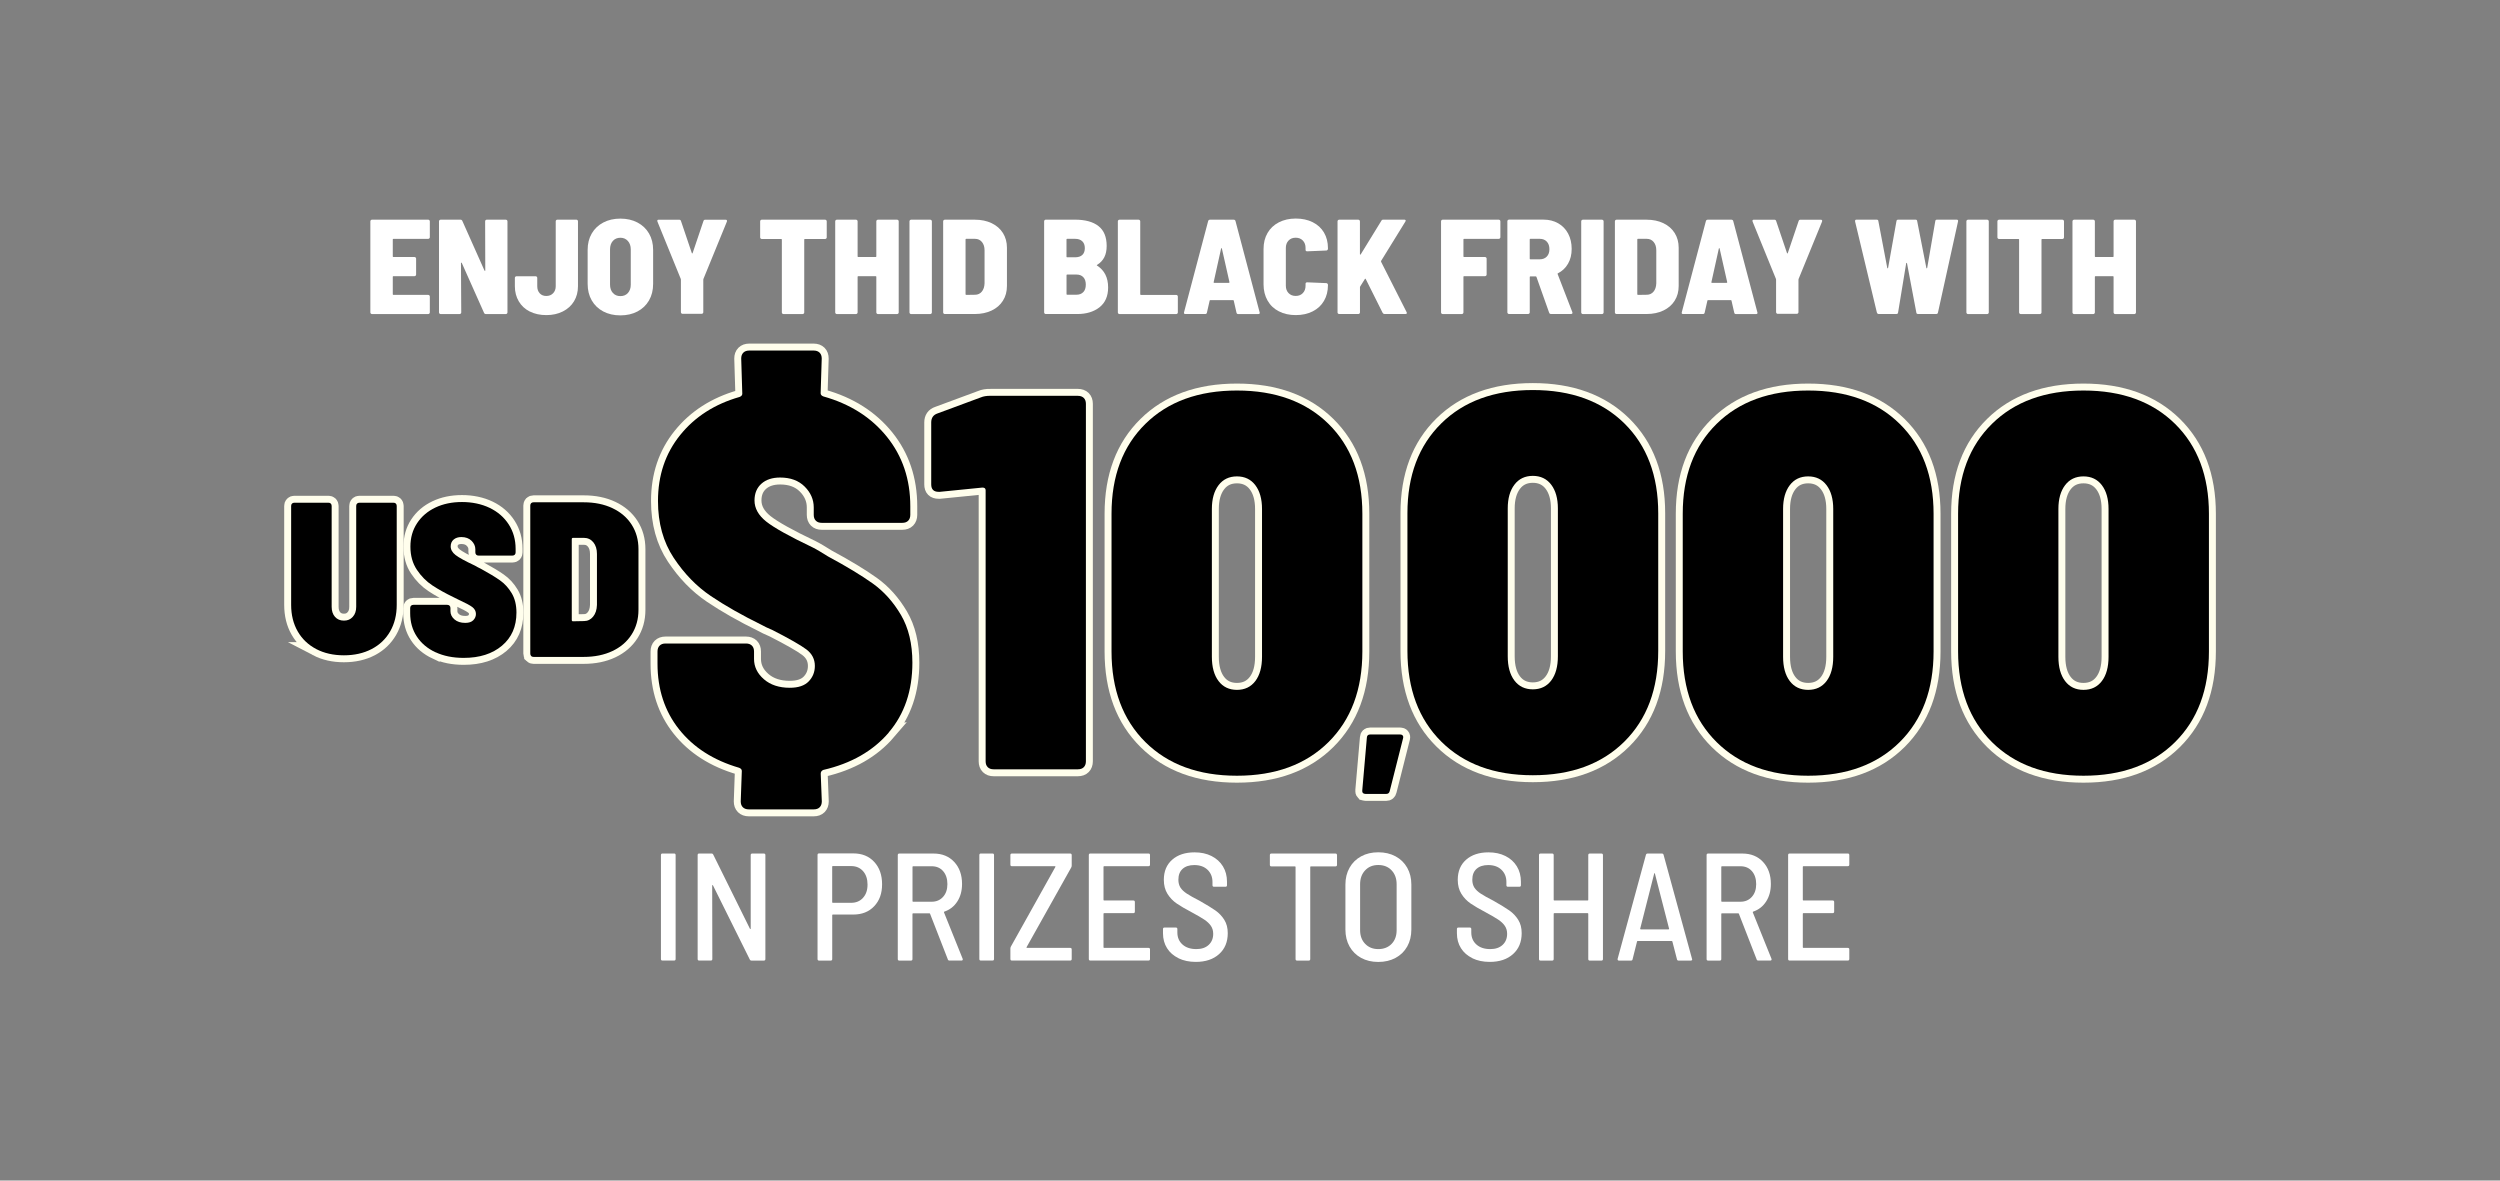<?xml version="1.0" encoding="UTF-8"?>
<svg id="text" xmlns="http://www.w3.org/2000/svg" viewBox="0 0 720 340">
  <rect x="0" y="0" width="720" height="340" fill="#808080" stroke="none"/>
  <defs>
    <style>
      .cls-1 {
        fill: none;
        stroke: #fffeec;
        stroke-miterlimit: 10;
        stroke-width: 4px;
      }

      .cls-2 {
        fill: #fff;
      }
    </style>
  </defs>
  <g>
    <g>
      <path d="M91.08,186.93c-2.3-1.2-4.08-2.9-5.34-5.09-1.26-2.19-1.89-4.74-1.89-7.64v-28.49c0-.29.08-.52.25-.68.16-.16.39-.25.68-.25h9.81c.29,0,.52.08.68.25.16.17.25.39.25.68v29.05c0,1.2.32,2.16.96,2.89.64.72,1.5,1.09,2.58,1.09s1.88-.36,2.54-1.09c.66-.72.99-1.69.99-2.89v-29.05c0-.29.08-.52.25-.68.16-.16.39-.25.68-.25h9.81c.29,0,.52.08.68.25.16.17.25.39.25.68v28.49c0,2.9-.63,5.44-1.89,7.64-1.26,2.19-3.04,3.89-5.34,5.09-2.3,1.2-4.96,1.8-7.98,1.8s-5.68-.6-7.98-1.8Z"/>
      <path d="M125.43,187.86c-2.32-1.09-4.12-2.6-5.39-4.55-1.28-1.94-1.91-4.19-1.91-6.74v-1.44c0-.29.08-.52.25-.69.17-.17.4-.25.69-.25h9.72c.29,0,.52.08.69.25.17.17.25.4.25.69v.88c0,.92.39,1.72,1.16,2.38.77.67,1.81,1,3.11,1,1.04,0,1.82-.26,2.32-.78.5-.52.75-1.12.75-1.79,0-.79-.35-1.45-1.03-1.98-.69-.52-2-1.22-3.92-2.1l-1.51-.75c-2.34-1.13-4.37-2.26-6.08-3.39-1.72-1.13-3.2-2.62-4.45-4.48-1.25-1.86-1.88-4.09-1.88-6.68s.64-4.8,1.91-6.74c1.27-1.94,3.03-3.45,5.27-4.52,2.24-1.07,4.8-1.6,7.68-1.6s5.62.56,7.97,1.69c2.34,1.13,4.17,2.72,5.49,4.77,1.32,2.05,1.98,4.39,1.98,7.03v1c0,.29-.08.52-.25.69-.17.17-.4.25-.69.25h-9.72c-.29,0-.52-.08-.69-.25-.17-.17-.25-.4-.25-.69v-.88c0-.92-.37-1.73-1.1-2.45-.73-.71-1.7-1.07-2.92-1.07-.92,0-1.66.24-2.23.72-.56.48-.85,1.14-.85,1.98,0,.92.47,1.75,1.41,2.48.94.73,2.79,1.75,5.55,3.04.42.25,1.04.59,1.88,1,2.22,1.21,3.99,2.29,5.33,3.23,1.34.94,2.47,2.17,3.39,3.7.92,1.53,1.38,3.4,1.38,5.61,0,4.01-1.39,7.19-4.17,9.53-2.78,2.34-6.45,3.51-11.01,3.51-3.1,0-5.8-.54-8.12-1.63Z"/>
      <path d="M152.97,188.92c-.17-.17-.25-.4-.25-.7v-42.61c0-.3.08-.53.25-.7.17-.17.4-.25.7-.25h14.44c3.14,0,5.89.56,8.27,1.69,2.37,1.12,4.22,2.7,5.53,4.74,1.31,2.04,1.97,4.39,1.97,7.06v17.49c0,2.67-.66,5.04-1.97,7.09-1.31,2.06-3.16,3.65-5.53,4.77-2.37,1.12-5.13,1.69-8.27,1.69h-14.44c-.3,0-.53-.08-.7-.25ZM165.05,178.93l3.12-.06c1.06,0,1.94-.42,2.64-1.27.7-.85,1.07-1.97,1.11-3.37v-14.69c0-1.4-.35-2.52-1.05-3.37-.7-.85-1.62-1.27-2.77-1.27h-3.05c-.25,0-.38.13-.38.38v23.28c0,.25.13.38.38.38Z"/>
      <path d="M255.97,210.97c-4.56,5.33-10.83,8.91-18.83,10.76-.51.2-.77.56-.77,1.08l.31,7.99c0,.72-.21,1.28-.61,1.69-.41.41-.97.61-1.69.61h-18.75c-.72,0-1.28-.21-1.69-.61-.41-.41-.61-.97-.61-1.69l.31-8.76c0-.41-.26-.72-.77-.92-7.38-2.15-13.14-5.84-17.29-11.06-4.15-5.22-6.22-11.53-6.22-18.9v-3.53c0-.72.2-1.28.61-1.69.41-.41.97-.61,1.69-.61h23.2c.72,0,1.28.21,1.69.61.41.41.61.97.61,1.69v2.15c0,2.25.95,4.2,2.84,5.84,1.89,1.64,4.38,2.46,7.45,2.46,2.46,0,4.28-.61,5.46-1.84,1.18-1.23,1.77-2.71,1.77-4.46,0-1.94-.82-3.53-2.46-4.76-1.64-1.23-4.87-3.07-9.68-5.53-1.44-.61-2.51-1.13-3.23-1.54-5.64-2.77-10.5-5.53-14.6-8.3-4.1-2.77-7.66-6.43-10.68-10.99-3.02-4.56-4.53-10.01-4.53-16.37,0-7.38,2.12-13.7,6.38-18.98,4.25-5.28,9.96-8.94,17.13-10.99.51-.2.77-.51.77-.92l-.31-10.14c0-.72.2-1.28.61-1.69s.97-.61,1.69-.61h18.59c.72,0,1.28.21,1.69.61.41.41.61.97.61,1.69l-.31,9.99c0,.41.25.72.77.92,7.68,2.15,13.78,6.02,18.29,11.6,4.51,5.59,6.76,12.27,6.76,20.05v2.46c0,.72-.21,1.28-.61,1.69s-.97.61-1.69.61h-23.21c-.72,0-1.28-.2-1.69-.61-.41-.41-.61-.97-.61-1.69v-2.15c0-2.25-.87-4.25-2.61-5.99-1.74-1.74-4.1-2.61-7.07-2.61-2.25,0-4.05.59-5.38,1.77-1.33,1.18-2,2.79-2,4.84,0,2.25,1.13,4.28,3.38,6.07,2.25,1.79,6.71,4.28,13.37,7.45.61.31,1.31.69,2.07,1.15.77.46,1.56.95,2.38,1.46,5.33,2.87,9.6,5.46,12.83,7.76s5.94,5.33,8.14,9.07c2.2,3.74,3.3,8.32,3.3,13.75,0,8.09-2.28,14.81-6.84,20.13Z"/>
      <path d="M285.24,114h25.2c.72,0,1.28.21,1.69.61.41.41.61.97.61,1.69v102.96c0,.72-.21,1.28-.61,1.69s-.97.61-1.69.61h-24.28c-.72,0-1.28-.2-1.69-.61-.41-.41-.61-.97-.61-1.69v-78.07c0-.51-.31-.77-.92-.77l-12.29,1.23h-.31c-1.44,0-2.15-.72-2.15-2.15v-17.83c0-1.33.61-2.2,1.84-2.61l12.45-4.61c.72-.31,1.64-.46,2.77-.46Z"/>
      <path d="M329.88,213.73c-6.51-6.45-9.76-15.16-9.76-26.12v-39.65c0-10.86,3.25-19.49,9.76-25.89,6.5-6.4,15.29-9.6,26.36-9.6s19.85,3.2,26.36,9.6c6.5,6.4,9.76,15.04,9.76,25.89v39.65c0,10.96-3.25,19.67-9.76,26.12-6.51,6.45-15.29,9.68-26.36,9.68s-19.85-3.23-26.36-9.68ZM361.54,196.14c1.28-1.69,1.92-4.02,1.92-6.99v-42.57c0-2.87-.64-5.15-1.92-6.84-1.28-1.69-3.05-2.54-5.3-2.54s-4.02.85-5.3,2.54c-1.28,1.69-1.92,3.97-1.92,6.84v42.57c0,2.97.64,5.3,1.92,6.99,1.28,1.69,3.05,2.54,5.3,2.54s4.02-.85,5.3-2.54Z"/>
      <path d="M392.52,228.37c-.17-.19-.23-.43-.19-.73l1.33-15.23c.04-.59.36-.88.95-.88h8.66c.29,0,.53.09.69.28.17.19.21.45.13.79l-3.85,15.23c-.13.55-.46.82-1.01.82h-5.94c-.34,0-.59-.09-.76-.28Z"/>
      <path d="M415.1,213.59c-6.51-6.45-9.76-15.16-9.76-26.12v-39.65c0-10.86,3.25-19.49,9.76-25.89,6.5-6.4,15.29-9.6,26.35-9.6s19.85,3.2,26.36,9.6c6.5,6.4,9.76,15.04,9.76,25.89v39.65c0,10.96-3.25,19.67-9.76,26.12-6.51,6.45-15.29,9.68-26.36,9.68s-19.85-3.23-26.35-9.68ZM446.75,195.99c1.28-1.69,1.92-4.02,1.92-6.99v-42.57c0-2.87-.64-5.15-1.92-6.84-1.28-1.69-3.05-2.54-5.3-2.54s-4.02.85-5.3,2.54c-1.28,1.69-1.92,3.97-1.92,6.84v42.57c0,2.97.64,5.3,1.92,6.99,1.28,1.69,3.05,2.54,5.3,2.54s4.02-.85,5.3-2.54Z"/>
      <path d="M494.39,213.73c-6.51-6.45-9.76-15.16-9.76-26.12v-39.65c0-10.86,3.25-19.49,9.76-25.89,6.5-6.4,15.29-9.6,26.36-9.6s19.85,3.2,26.36,9.6c6.5,6.4,9.76,15.04,9.76,25.89v39.65c0,10.96-3.25,19.67-9.76,26.12-6.51,6.45-15.29,9.68-26.36,9.68s-19.85-3.23-26.36-9.68ZM526.05,196.14c1.28-1.69,1.92-4.02,1.92-6.99v-42.57c0-2.87-.64-5.15-1.92-6.84-1.28-1.69-3.05-2.54-5.3-2.54s-4.02.85-5.3,2.54c-1.28,1.69-1.92,3.97-1.92,6.84v42.57c0,2.97.64,5.3,1.92,6.99,1.28,1.69,3.05,2.54,5.3,2.54s4.02-.85,5.3-2.54Z"/>
      <path d="M573.69,213.73c-6.51-6.45-9.76-15.16-9.76-26.12v-39.65c0-10.86,3.25-19.49,9.76-25.89,6.5-6.4,15.29-9.6,26.36-9.6s19.85,3.2,26.36,9.6c6.5,6.4,9.76,15.04,9.76,25.89v39.65c0,10.96-3.25,19.67-9.76,26.12-6.51,6.45-15.29,9.68-26.36,9.68s-19.85-3.23-26.36-9.68ZM605.34,196.14c1.28-1.69,1.92-4.02,1.92-6.99v-42.57c0-2.87-.64-5.15-1.92-6.84-1.28-1.69-3.05-2.54-5.3-2.54s-4.02.85-5.3,2.54c-1.28,1.69-1.92,3.97-1.92,6.84v42.57c0,2.97.64,5.3,1.92,6.99,1.28,1.69,3.05,2.54,5.3,2.54s4.02-.85,5.3-2.54Z"/>
    </g>
    <g>
      <path class="cls-1" d="M91.08,186.93c-2.3-1.2-4.08-2.9-5.34-5.09-1.26-2.19-1.89-4.74-1.89-7.64v-28.49c0-.29.08-.52.25-.68.16-.16.39-.25.68-.25h9.81c.29,0,.52.08.68.25.16.17.25.39.25.68v29.05c0,1.2.32,2.16.96,2.89.64.72,1.5,1.09,2.58,1.09s1.88-.36,2.54-1.09c.66-.72.99-1.69.99-2.89v-29.05c0-.29.08-.52.25-.68.16-.16.39-.25.68-.25h9.81c.29,0,.52.08.68.25.16.17.25.39.25.68v28.49c0,2.9-.63,5.44-1.89,7.64-1.26,2.19-3.04,3.89-5.34,5.09-2.3,1.2-4.96,1.8-7.98,1.8s-5.68-.6-7.98-1.8Z"/>
      <path class="cls-1" d="M125.43,187.86c-2.32-1.09-4.12-2.6-5.39-4.55-1.28-1.94-1.91-4.19-1.91-6.74v-1.44c0-.29.08-.52.25-.69.17-.17.4-.25.69-.25h9.72c.29,0,.52.08.69.25.17.17.25.4.25.69v.88c0,.92.39,1.72,1.16,2.38.77.67,1.81,1,3.11,1,1.04,0,1.82-.26,2.32-.78.5-.52.75-1.12.75-1.79,0-.79-.35-1.45-1.03-1.98-.69-.52-2-1.22-3.92-2.1l-1.51-.75c-2.34-1.13-4.37-2.26-6.08-3.39-1.72-1.13-3.2-2.62-4.45-4.48-1.25-1.86-1.88-4.09-1.88-6.68s.64-4.8,1.91-6.74c1.27-1.94,3.03-3.45,5.27-4.52,2.24-1.07,4.8-1.6,7.68-1.6s5.62.56,7.97,1.69c2.34,1.13,4.17,2.72,5.49,4.77,1.32,2.05,1.98,4.39,1.98,7.03v1c0,.29-.08.52-.25.69-.17.17-.4.25-.69.25h-9.72c-.29,0-.52-.08-.69-.25-.17-.17-.25-.4-.25-.69v-.88c0-.92-.37-1.73-1.1-2.45-.73-.71-1.7-1.07-2.92-1.07-.92,0-1.66.24-2.23.72-.56.48-.85,1.14-.85,1.98,0,.92.47,1.75,1.41,2.48.94.73,2.79,1.75,5.55,3.04.42.25,1.04.59,1.88,1,2.22,1.21,3.99,2.29,5.33,3.23,1.34.94,2.47,2.17,3.39,3.7.92,1.53,1.38,3.4,1.38,5.61,0,4.01-1.39,7.19-4.17,9.53-2.78,2.34-6.45,3.51-11.01,3.51-3.1,0-5.8-.54-8.12-1.63Z"/>
      <path class="cls-1" d="M152.97,188.92c-.17-.17-.25-.4-.25-.7v-42.61c0-.3.08-.53.25-.7.17-.17.4-.25.7-.25h14.44c3.14,0,5.89.56,8.27,1.69,2.37,1.12,4.22,2.7,5.53,4.74,1.31,2.04,1.97,4.39,1.97,7.06v17.49c0,2.67-.66,5.04-1.97,7.09-1.31,2.06-3.16,3.65-5.53,4.77-2.37,1.12-5.13,1.69-8.27,1.69h-14.44c-.3,0-.53-.08-.7-.25ZM165.05,178.93l3.12-.06c1.06,0,1.94-.42,2.64-1.27.7-.85,1.07-1.97,1.11-3.37v-14.69c0-1.4-.35-2.52-1.05-3.37-.7-.85-1.62-1.27-2.77-1.27h-3.05c-.25,0-.38.13-.38.38v23.28c0,.25.13.38.38.38Z"/>
      <path class="cls-1" d="M255.97,210.97c-4.56,5.33-10.83,8.91-18.83,10.76-.51.2-.77.56-.77,1.08l.31,7.99c0,.72-.21,1.28-.61,1.69-.41.41-.97.61-1.69.61h-18.75c-.72,0-1.28-.21-1.69-.61-.41-.41-.61-.97-.61-1.69l.31-8.76c0-.41-.26-.72-.77-.92-7.38-2.15-13.14-5.84-17.29-11.06-4.15-5.22-6.22-11.53-6.22-18.9v-3.53c0-.72.2-1.28.61-1.69.41-.41.97-.61,1.69-.61h23.2c.72,0,1.28.21,1.69.61.41.41.61.97.61,1.69v2.15c0,2.25.95,4.2,2.84,5.84,1.89,1.64,4.38,2.46,7.45,2.46,2.46,0,4.28-.61,5.46-1.84,1.18-1.23,1.77-2.71,1.77-4.46,0-1.94-.82-3.53-2.46-4.76-1.64-1.23-4.87-3.07-9.68-5.53-1.44-.61-2.51-1.13-3.23-1.54-5.64-2.77-10.5-5.53-14.6-8.3-4.1-2.77-7.66-6.43-10.68-10.99-3.02-4.56-4.53-10.01-4.53-16.37,0-7.38,2.12-13.7,6.38-18.98,4.25-5.28,9.96-8.94,17.13-10.99.51-.2.77-.51.77-.92l-.31-10.14c0-.72.2-1.28.61-1.69s.97-.61,1.69-.61h18.59c.72,0,1.28.21,1.69.61.41.41.61.97.61,1.69l-.31,9.99c0,.41.25.72.77.92,7.68,2.15,13.78,6.02,18.29,11.6,4.51,5.59,6.76,12.27,6.76,20.05v2.46c0,.72-.21,1.28-.61,1.69s-.97.61-1.69.61h-23.21c-.72,0-1.28-.2-1.69-.61-.41-.41-.61-.97-.61-1.69v-2.15c0-2.25-.87-4.25-2.61-5.99-1.74-1.74-4.1-2.61-7.07-2.61-2.25,0-4.05.59-5.38,1.77-1.33,1.18-2,2.79-2,4.84,0,2.25,1.13,4.28,3.38,6.07,2.25,1.79,6.71,4.28,13.37,7.45.61.31,1.31.69,2.07,1.15.77.46,1.56.95,2.38,1.46,5.33,2.87,9.6,5.46,12.83,7.76s5.94,5.33,8.14,9.07c2.2,3.74,3.3,8.32,3.3,13.75,0,8.09-2.28,14.81-6.84,20.13Z"/>
      <path class="cls-1" d="M285.24,114h25.2c.72,0,1.28.21,1.69.61.41.41.61.97.61,1.69v102.96c0,.72-.21,1.28-.61,1.69s-.97.61-1.69.61h-24.28c-.72,0-1.28-.2-1.69-.61-.41-.41-.61-.97-.61-1.69v-78.07c0-.51-.31-.77-.92-.77l-12.29,1.23h-.31c-1.44,0-2.15-.72-2.15-2.15v-17.83c0-1.33.61-2.2,1.84-2.61l12.45-4.61c.72-.31,1.64-.46,2.77-.46Z"/>
      <path class="cls-1" d="M329.88,213.73c-6.51-6.45-9.76-15.16-9.76-26.12v-39.65c0-10.86,3.25-19.49,9.76-25.89,6.5-6.4,15.29-9.6,26.36-9.6s19.85,3.2,26.36,9.6c6.5,6.4,9.76,15.04,9.76,25.89v39.65c0,10.96-3.25,19.67-9.76,26.12-6.51,6.45-15.29,9.68-26.36,9.68s-19.85-3.23-26.36-9.68ZM361.54,196.14c1.28-1.69,1.92-4.02,1.92-6.99v-42.57c0-2.87-.64-5.15-1.92-6.84-1.28-1.69-3.05-2.54-5.3-2.54s-4.02.85-5.3,2.54c-1.28,1.69-1.92,3.97-1.92,6.84v42.57c0,2.97.64,5.3,1.92,6.99,1.28,1.69,3.05,2.54,5.3,2.54s4.02-.85,5.3-2.54Z"/>
      <path class="cls-1" d="M392.52,228.37c-.17-.19-.23-.43-.19-.73l1.33-15.23c.04-.59.36-.88.95-.88h8.66c.29,0,.53.09.69.28.17.19.21.45.13.79l-3.85,15.23c-.13.55-.46.82-1.01.82h-5.94c-.34,0-.59-.09-.76-.28Z"/>
      <path class="cls-1" d="M415.1,213.59c-6.51-6.45-9.76-15.16-9.76-26.12v-39.65c0-10.86,3.25-19.49,9.76-25.89,6.5-6.4,15.29-9.6,26.35-9.6s19.85,3.2,26.36,9.6c6.5,6.4,9.76,15.04,9.76,25.89v39.65c0,10.96-3.25,19.67-9.76,26.12-6.51,6.45-15.29,9.68-26.36,9.68s-19.85-3.23-26.35-9.68ZM446.75,195.99c1.28-1.69,1.92-4.02,1.92-6.99v-42.57c0-2.87-.64-5.15-1.92-6.84-1.28-1.69-3.05-2.54-5.3-2.54s-4.02.85-5.3,2.54c-1.28,1.69-1.92,3.97-1.92,6.84v42.57c0,2.97.64,5.3,1.92,6.99,1.28,1.69,3.05,2.54,5.3,2.54s4.02-.85,5.3-2.54Z"/>
      <path class="cls-1" d="M494.39,213.73c-6.51-6.45-9.76-15.16-9.76-26.12v-39.65c0-10.86,3.25-19.49,9.76-25.89,6.5-6.4,15.29-9.6,26.36-9.6s19.85,3.2,26.36,9.6c6.5,6.4,9.76,15.04,9.76,25.89v39.65c0,10.96-3.25,19.67-9.76,26.12-6.51,6.45-15.29,9.68-26.36,9.68s-19.85-3.23-26.36-9.68ZM526.05,196.14c1.28-1.69,1.92-4.02,1.92-6.99v-42.57c0-2.87-.64-5.15-1.92-6.84-1.28-1.69-3.05-2.54-5.3-2.54s-4.02.85-5.3,2.54c-1.28,1.69-1.92,3.97-1.92,6.84v42.57c0,2.97.64,5.3,1.92,6.99,1.28,1.69,3.05,2.54,5.3,2.54s4.02-.85,5.3-2.54Z"/>
      <path class="cls-1" d="M573.69,213.73c-6.51-6.45-9.76-15.16-9.76-26.12v-39.65c0-10.86,3.25-19.49,9.76-25.89,6.5-6.4,15.29-9.6,26.36-9.6s19.85,3.2,26.36,9.6c6.5,6.4,9.76,15.04,9.76,25.89v39.65c0,10.96-3.25,19.67-9.76,26.12-6.51,6.45-15.29,9.68-26.36,9.68s-19.85-3.23-26.36-9.68ZM605.34,196.14c1.28-1.69,1.92-4.02,1.92-6.99v-42.57c0-2.87-.64-5.15-1.92-6.84-1.28-1.69-3.05-2.54-5.3-2.54s-4.02.85-5.3,2.54c-1.28,1.69-1.92,3.97-1.92,6.84v42.57c0,2.97.64,5.3,1.92,6.99,1.28,1.69,3.05,2.54,5.3,2.54s4.02-.85,5.3-2.54Z"/>
    </g>
    <g>
      <path d="M91.08,186.93c-2.3-1.2-4.08-2.9-5.34-5.09-1.26-2.19-1.89-4.74-1.89-7.64v-28.49c0-.29.08-.52.25-.68.16-.16.39-.25.68-.25h9.81c.29,0,.52.08.68.25.16.17.25.39.25.68v29.05c0,1.2.32,2.16.96,2.89.64.72,1.5,1.09,2.58,1.09s1.88-.36,2.54-1.09c.66-.72.99-1.69.99-2.89v-29.05c0-.29.08-.52.25-.68.16-.16.39-.25.68-.25h9.81c.29,0,.52.08.68.25.16.17.25.39.25.68v28.49c0,2.9-.63,5.44-1.89,7.64-1.26,2.19-3.04,3.89-5.34,5.09-2.3,1.2-4.96,1.8-7.98,1.8s-5.68-.6-7.98-1.8Z"/>
      <path d="M125.43,187.86c-2.32-1.09-4.12-2.6-5.39-4.55-1.28-1.94-1.91-4.19-1.91-6.74v-1.44c0-.29.08-.52.25-.69.17-.17.4-.25.69-.25h9.72c.29,0,.52.08.69.25.17.17.25.4.25.69v.88c0,.92.39,1.72,1.16,2.38.77.67,1.81,1,3.11,1,1.04,0,1.82-.26,2.32-.78.5-.52.75-1.12.75-1.79,0-.79-.35-1.45-1.03-1.98-.69-.52-2-1.22-3.92-2.1l-1.51-.75c-2.34-1.13-4.37-2.26-6.08-3.39-1.72-1.13-3.2-2.62-4.45-4.48-1.25-1.86-1.88-4.09-1.88-6.68s.64-4.8,1.91-6.74c1.27-1.94,3.03-3.45,5.27-4.52,2.24-1.07,4.8-1.6,7.68-1.6s5.62.56,7.97,1.69c2.34,1.13,4.17,2.72,5.49,4.77,1.32,2.05,1.98,4.39,1.98,7.03v1c0,.29-.08.52-.25.69-.17.17-.4.25-.69.25h-9.72c-.29,0-.52-.08-.69-.25-.17-.17-.25-.4-.25-.69v-.88c0-.92-.37-1.73-1.1-2.45-.73-.71-1.7-1.07-2.92-1.07-.92,0-1.66.24-2.23.72-.56.48-.85,1.14-.85,1.98,0,.92.47,1.75,1.41,2.48.94.73,2.79,1.75,5.55,3.04.42.25,1.04.59,1.88,1,2.22,1.21,3.99,2.29,5.33,3.23,1.34.94,2.47,2.17,3.39,3.7.92,1.53,1.38,3.4,1.38,5.61,0,4.01-1.39,7.19-4.17,9.53-2.78,2.34-6.45,3.51-11.01,3.51-3.1,0-5.8-.54-8.12-1.63Z"/>
      <path d="M152.97,188.92c-.17-.17-.25-.4-.25-.7v-42.61c0-.3.08-.53.25-.7.17-.17.4-.25.7-.25h14.44c3.14,0,5.89.56,8.27,1.69,2.37,1.12,4.22,2.7,5.53,4.74,1.31,2.04,1.97,4.39,1.97,7.06v17.49c0,2.67-.66,5.04-1.97,7.09-1.31,2.06-3.16,3.65-5.53,4.77-2.37,1.12-5.13,1.69-8.27,1.69h-14.44c-.3,0-.53-.08-.7-.25ZM165.05,178.93l3.12-.06c1.06,0,1.94-.42,2.64-1.27.7-.85,1.07-1.97,1.11-3.37v-14.69c0-1.4-.35-2.52-1.05-3.37-.7-.85-1.62-1.27-2.77-1.27h-3.05c-.25,0-.38.13-.38.38v23.28c0,.25.13.38.38.38Z"/>
      <path d="M255.97,210.97c-4.56,5.33-10.83,8.91-18.83,10.76-.51.2-.77.56-.77,1.08l.31,7.99c0,.72-.21,1.28-.61,1.69-.41.41-.97.61-1.69.61h-18.75c-.72,0-1.28-.21-1.69-.61-.41-.41-.61-.97-.61-1.69l.31-8.76c0-.41-.26-.72-.77-.92-7.38-2.15-13.14-5.84-17.29-11.06-4.15-5.22-6.22-11.53-6.22-18.9v-3.53c0-.72.2-1.28.61-1.69.41-.41.97-.61,1.69-.61h23.2c.72,0,1.28.21,1.69.61.41.41.61.97.61,1.69v2.15c0,2.25.95,4.2,2.84,5.84,1.89,1.64,4.38,2.46,7.45,2.46,2.46,0,4.28-.61,5.46-1.84,1.18-1.23,1.77-2.71,1.77-4.46,0-1.94-.82-3.53-2.46-4.76-1.64-1.23-4.87-3.07-9.68-5.53-1.44-.61-2.51-1.13-3.23-1.54-5.64-2.77-10.5-5.53-14.6-8.3-4.1-2.77-7.66-6.43-10.68-10.99-3.02-4.56-4.53-10.01-4.53-16.37,0-7.38,2.12-13.7,6.38-18.98,4.25-5.28,9.96-8.94,17.13-10.99.51-.2.77-.51.77-.92l-.31-10.14c0-.72.2-1.28.61-1.69s.97-.61,1.69-.61h18.59c.72,0,1.28.21,1.69.61.41.41.61.97.61,1.69l-.31,9.99c0,.41.25.72.77.92,7.68,2.15,13.78,6.02,18.29,11.6,4.51,5.59,6.76,12.27,6.76,20.05v2.46c0,.72-.21,1.28-.61,1.69s-.97.61-1.69.61h-23.21c-.72,0-1.28-.2-1.69-.61-.41-.41-.61-.97-.61-1.69v-2.15c0-2.25-.87-4.25-2.61-5.99-1.74-1.74-4.1-2.61-7.07-2.61-2.25,0-4.05.59-5.38,1.77-1.33,1.18-2,2.79-2,4.84,0,2.25,1.13,4.28,3.38,6.07,2.25,1.79,6.71,4.28,13.37,7.45.61.31,1.31.69,2.07,1.15.77.46,1.56.95,2.38,1.46,5.33,2.87,9.6,5.46,12.83,7.76s5.94,5.33,8.14,9.07c2.2,3.74,3.3,8.32,3.3,13.75,0,8.09-2.28,14.81-6.84,20.13Z"/>
      <path d="M285.24,114h25.2c.72,0,1.28.21,1.69.61.41.41.61.97.61,1.69v102.96c0,.72-.21,1.28-.61,1.69s-.97.61-1.69.61h-24.28c-.72,0-1.28-.2-1.69-.61-.41-.41-.61-.97-.61-1.69v-78.07c0-.51-.31-.77-.92-.77l-12.29,1.23h-.31c-1.44,0-2.15-.72-2.15-2.15v-17.83c0-1.33.61-2.2,1.84-2.61l12.45-4.61c.72-.31,1.64-.46,2.77-.46Z"/>
      <path d="M329.88,213.73c-6.51-6.45-9.76-15.16-9.76-26.12v-39.65c0-10.86,3.25-19.49,9.76-25.89,6.5-6.4,15.29-9.6,26.36-9.6s19.85,3.2,26.36,9.6c6.5,6.4,9.76,15.04,9.76,25.89v39.65c0,10.96-3.25,19.67-9.76,26.12-6.51,6.45-15.29,9.68-26.36,9.68s-19.85-3.23-26.36-9.68ZM361.54,196.14c1.28-1.69,1.92-4.02,1.92-6.99v-42.57c0-2.87-.64-5.15-1.92-6.84-1.28-1.69-3.05-2.54-5.3-2.54s-4.02.85-5.3,2.54c-1.28,1.69-1.92,3.97-1.92,6.84v42.57c0,2.97.64,5.3,1.92,6.99,1.28,1.69,3.05,2.54,5.3,2.54s4.02-.85,5.3-2.54Z"/>
      <path d="M392.52,228.37c-.17-.19-.23-.43-.19-.73l1.33-15.23c.04-.59.36-.88.95-.88h8.66c.29,0,.53.09.69.28.17.19.21.45.13.79l-3.85,15.23c-.13.55-.46.82-1.01.82h-5.94c-.34,0-.59-.09-.76-.28Z"/>
      <path d="M415.1,213.59c-6.51-6.45-9.76-15.16-9.76-26.12v-39.65c0-10.86,3.25-19.49,9.76-25.89,6.5-6.4,15.29-9.6,26.35-9.6s19.85,3.2,26.36,9.6c6.5,6.4,9.76,15.04,9.76,25.89v39.65c0,10.96-3.25,19.67-9.76,26.12-6.51,6.45-15.29,9.68-26.36,9.68s-19.85-3.23-26.35-9.68ZM446.75,195.99c1.28-1.69,1.92-4.02,1.92-6.99v-42.57c0-2.87-.64-5.15-1.92-6.84-1.28-1.69-3.05-2.54-5.3-2.54s-4.02.85-5.3,2.54c-1.28,1.69-1.92,3.97-1.92,6.84v42.57c0,2.97.64,5.3,1.92,6.99,1.28,1.69,3.05,2.54,5.3,2.54s4.02-.85,5.3-2.54Z"/>
      <path d="M494.39,213.73c-6.51-6.45-9.76-15.16-9.76-26.12v-39.65c0-10.86,3.25-19.49,9.76-25.89,6.5-6.4,15.29-9.6,26.36-9.6s19.85,3.2,26.36,9.6c6.5,6.4,9.76,15.04,9.76,25.89v39.65c0,10.96-3.25,19.67-9.76,26.12-6.51,6.45-15.29,9.68-26.36,9.68s-19.85-3.23-26.36-9.68ZM526.05,196.14c1.28-1.69,1.92-4.02,1.92-6.99v-42.57c0-2.87-.64-5.15-1.92-6.84-1.28-1.69-3.05-2.54-5.3-2.54s-4.02.85-5.3,2.54c-1.28,1.69-1.92,3.97-1.92,6.84v42.57c0,2.97.64,5.3,1.92,6.99,1.28,1.69,3.05,2.54,5.3,2.54s4.02-.85,5.3-2.54Z"/>
      <path d="M573.69,213.73c-6.51-6.45-9.76-15.16-9.76-26.12v-39.65c0-10.86,3.25-19.49,9.76-25.89,6.5-6.4,15.29-9.6,26.36-9.6s19.85,3.2,26.36,9.6c6.5,6.4,9.76,15.04,9.76,25.89v39.65c0,10.96-3.25,19.67-9.76,26.12-6.51,6.45-15.29,9.68-26.36,9.68s-19.85-3.23-26.36-9.68ZM605.34,196.14c1.28-1.69,1.92-4.02,1.92-6.99v-42.57c0-2.87-.64-5.15-1.92-6.84-1.28-1.69-3.05-2.54-5.3-2.54s-4.02.85-5.3,2.54c-1.28,1.69-1.92,3.97-1.92,6.84v42.57c0,2.97.64,5.3,1.92,6.99,1.28,1.69,3.05,2.54,5.3,2.54s4.02-.85,5.3-2.54Z"/>
    </g>
  </g>
  <g>
    <path class="cls-2" d="M123.65,68.65c-.09.09-.2.14-.33.14h-10.01c-.13,0-.19.06-.19.19v4.85c0,.13.06.19.19.19h6.06c.13,0,.24.05.33.14.09.09.14.2.14.33v4.58c0,.13-.05.24-.14.33-.09.09-.2.14-.33.14h-6.06c-.13,0-.19.06-.19.19v5.01c0,.13.06.19.19.19h10.01c.13,0,.24.05.33.14.09.09.14.2.14.33v4.58c0,.13-.05.24-.14.33-.09.09-.2.14-.33.14h-16.19c-.13,0-.24-.04-.33-.14-.09-.09-.14-.2-.14-.33v-26.24c0-.13.05-.24.14-.33.09-.09.2-.14.33-.14h16.19c.13,0,.24.05.33.14.09.09.14.2.14.33v4.58c0,.13-.05.24-.14.33Z"/>
    <path class="cls-2" d="M139.84,63.41c.09-.09.2-.14.33-.14h5.51c.13,0,.24.05.33.14.09.09.14.2.14.33v26.24c0,.13-.05.24-.14.33-.09.09-.2.14-.33.14h-5.74c-.26,0-.44-.12-.54-.35l-6.4-14.36c-.05-.08-.1-.11-.16-.1-.05.01-.08.07-.08.17l.08,14.17c0,.13-.05.24-.14.33-.09.09-.2.14-.33.14h-5.47c-.13,0-.24-.04-.33-.14-.09-.09-.14-.2-.14-.33v-26.24c0-.13.04-.24.14-.33.09-.09.2-.14.33-.14h5.71c.26,0,.44.12.54.35l6.37,14.28c.05.08.1.12.16.12s.08-.05.08-.16l-.04-14.13c0-.13.04-.24.14-.33Z"/>
    <path class="cls-2" d="M152.57,89.72c-1.36-.69-2.41-1.66-3.16-2.93-.75-1.27-1.13-2.72-1.13-4.35v-2.41c0-.13.04-.24.14-.33s.2-.14.33-.14h5.51c.13,0,.24.05.33.14.09.09.14.2.14.33v2.41c0,.83.23,1.5.7,2.02.47.52,1.1.78,1.9.78s1.46-.26,1.96-.78c.5-.52.76-1.19.76-2.02v-18.71c0-.13.04-.24.14-.33.09-.09.2-.14.33-.14h5.47c.13,0,.24.05.33.14.09.09.14.2.14.33v18.71c0,1.63-.38,3.07-1.14,4.33-.76,1.26-1.84,2.23-3.22,2.93-1.38.7-2.97,1.05-4.75,1.05s-3.4-.34-4.75-1.03Z"/>
    <path class="cls-2" d="M173.74,89.7c-1.42-.75-2.53-1.81-3.32-3.18-.79-1.37-1.18-2.96-1.18-4.77v-9.78c0-1.79.39-3.36,1.18-4.72.79-1.36,1.9-2.41,3.32-3.16,1.42-.75,3.07-1.13,4.93-1.13s3.51.38,4.93,1.13c1.42.75,2.53,1.8,3.32,3.16.79,1.36,1.18,2.93,1.18,4.72v9.78c0,1.81-.39,3.4-1.18,4.77-.79,1.37-1.9,2.43-3.32,3.18-1.42.75-3.07,1.13-4.93,1.13s-3.51-.38-4.93-1.13ZM180.85,84.37c.54-.61.81-1.4.81-2.39v-10.17c0-.98-.28-1.79-.83-2.41-.56-.62-1.28-.93-2.15-.93s-1.63.3-2.17.91c-.54.61-.82,1.42-.82,2.43v10.17c0,.98.27,1.78.82,2.39.54.61,1.27.91,2.17.91s1.63-.3,2.17-.91Z"/>
    <path class="cls-2" d="M196.24,90.23c-.09-.09-.14-.2-.14-.33v-9.35l-.04-.23-6.72-16.5c-.03-.05-.04-.13-.04-.23,0-.21.13-.31.39-.31h5.94c.26,0,.43.13.5.39l3.11,9.2c.03.08.06.12.12.12s.09-.04.12-.12l3.11-9.2c.08-.26.25-.39.5-.39h5.9c.18,0,.3.05.35.16.05.1.05.23,0,.39l-6.75,16.5-.04.23v9.35c0,.13-.05.24-.14.33-.09.09-.2.14-.33.14h-5.51c-.13,0-.24-.04-.33-.14Z"/>
    <path class="cls-2" d="M237.96,63.41c.09.09.14.2.14.33v4.62c0,.13-.05.24-.14.33s-.2.14-.33.14h-5.82c-.13,0-.19.06-.19.19v20.96c0,.13-.05.24-.14.33-.09.09-.2.14-.33.14h-5.51c-.13,0-.24-.04-.33-.14-.09-.09-.14-.2-.14-.33v-20.96c0-.13-.06-.19-.19-.19h-5.59c-.13,0-.24-.04-.33-.14-.09-.09-.14-.2-.14-.33v-4.62c0-.13.04-.24.14-.33.09-.09.2-.14.33-.14h18.24c.13,0,.24.05.33.14Z"/>
    <path class="cls-2" d="M252.52,63.41c.09-.09.2-.14.33-.14h5.51c.13,0,.24.05.33.14.09.09.14.2.14.33v26.24c0,.13-.05.24-.14.33-.09.09-.2.14-.33.14h-5.51c-.13,0-.24-.04-.33-.14-.09-.09-.14-.2-.14-.33v-10.25c0-.13-.06-.19-.19-.19h-5.01c-.13,0-.19.06-.19.19v10.25c0,.13-.05.24-.14.33-.09.09-.2.14-.33.14h-5.51c-.13,0-.24-.04-.33-.14-.09-.09-.14-.2-.14-.33v-26.24c0-.13.05-.24.14-.33.09-.09.2-.14.33-.14h5.51c.13,0,.24.05.33.14.09.09.14.2.14.33v10.09c0,.13.06.19.19.19h5.01c.13,0,.19-.06.19-.19v-10.09c0-.13.04-.24.14-.33Z"/>
    <path class="cls-2" d="M262.07,90.31c-.09-.09-.14-.2-.14-.33v-26.24c0-.13.04-.24.14-.33.09-.09.2-.14.33-.14h5.51c.13,0,.24.05.33.14.09.09.14.2.14.33v26.24c0,.13-.05.24-.14.33-.09.09-.2.14-.33.14h-5.51c-.13,0-.24-.04-.33-.14Z"/>
    <path class="cls-2" d="M271.77,90.31c-.09-.09-.14-.2-.14-.33v-26.24c0-.13.04-.24.14-.33.09-.09.2-.14.33-.14h8.66c1.84,0,3.45.34,4.85,1.01,1.4.67,2.48,1.62,3.24,2.83.76,1.22,1.15,2.63,1.15,4.23v11.02c0,1.6-.38,3.02-1.15,4.23-.76,1.22-1.84,2.16-3.24,2.83-1.4.67-3.01,1.01-4.85,1.01h-8.66c-.13,0-.24-.04-.33-.14ZM278.27,84.93l2.56-.04c.78,0,1.42-.3,1.92-.89.5-.59.77-1.4.8-2.41v-9.51c0-.98-.25-1.78-.76-2.39-.5-.61-1.17-.91-2-.91h-2.52c-.13,0-.19.06-.19.19v15.76c0,.13.06.19.19.19Z"/>
    <path class="cls-2" d="M316.66,88.5c-1.66,1.29-3.79,1.94-6.4,1.94h-9.08c-.13,0-.24-.04-.33-.14-.09-.09-.14-.2-.14-.33v-26.24c0-.13.04-.24.14-.33.09-.09.2-.14.33-.14h8.42c2.92,0,5.18.61,6.75,1.84,1.58,1.23,2.37,3.14,2.37,5.73s-.91,4.3-2.72,5.43c-.16.08-.17.16-.04.23,2.12,1.35,3.18,3.44,3.18,6.29,0,2.51-.83,4.41-2.48,5.71ZM307.15,68.98v4.93c0,.13.06.19.19.19h2.29c.91,0,1.6-.23,2.08-.68.48-.45.72-1.11.72-1.96s-.25-1.51-.74-1.98c-.49-.47-1.18-.7-2.06-.7h-2.29c-.13,0-.19.06-.19.19ZM311.99,84.13c.48-.5.72-1.22.72-2.15s-.23-1.62-.7-2.13c-.47-.52-1.13-.78-1.98-.78h-2.68c-.13,0-.19.06-.19.19v5.43c0,.13.06.19.19.19h2.64c.85,0,1.52-.25,2-.76Z"/>
    <path class="cls-2" d="M322.08,90.31c-.09-.09-.14-.2-.14-.33v-26.24c0-.13.05-.24.14-.33.09-.09.2-.14.33-.14h5.51c.13,0,.24.05.33.14.09.09.14.2.14.33v21c0,.13.06.19.19.19h10.17c.13,0,.24.05.33.14.09.09.14.2.14.33v4.58c0,.13-.05.24-.14.33-.09.09-.2.14-.33.14h-16.34c-.13,0-.24-.04-.33-.14Z"/>
    <path class="cls-2" d="M356.1,90.01l-.78-3.42c-.03-.1-.09-.16-.19-.16h-6.56c-.1,0-.17.05-.19.16l-.78,3.42c-.05.29-.22.43-.5.43h-5.71c-.34,0-.47-.17-.39-.5l6.95-26.28c.08-.26.26-.39.54-.39h6.79c.28,0,.47.13.54.39l6.95,26.28.04.16c0,.23-.14.35-.43.35h-5.78c-.28,0-.45-.14-.5-.43ZM349.73,81.47h4.15c.05,0,.1-.02.16-.06.05-.04.06-.1.04-.17l-2.17-9.63c-.03-.1-.06-.16-.12-.16s-.09.05-.12.16l-2.14,9.67c-.03.13.04.19.19.19Z"/>
    <path class="cls-2" d="M368.31,89.66c-1.41-.72-2.5-1.76-3.26-3.11-.76-1.35-1.15-2.9-1.15-4.66v-10.17c0-1.76.38-3.3,1.15-4.62.76-1.32,1.85-2.34,3.26-3.07,1.41-.72,3.03-1.09,4.87-1.09s3.46.35,4.87,1.05c1.41.7,2.5,1.7,3.26,2.99.76,1.29,1.14,2.79,1.14,4.5v.16c0,.13-.05.25-.14.35-.09.1-.2.16-.33.16l-5.51.23c-.31,0-.47-.14-.47-.43v-.54c0-.88-.26-1.59-.78-2.13-.52-.54-1.2-.82-2.06-.82s-1.54.27-2.06.82c-.52.54-.78,1.26-.78,2.13v10.87c0,.88.26,1.59.78,2.13.52.54,1.2.82,2.06.82s1.54-.27,2.06-.82c.52-.54.78-1.25.78-2.13v-.54c0-.28.16-.43.47-.43l5.51.23c.13,0,.24.05.33.16.09.1.14.22.14.35v.08c0,1.71-.38,3.22-1.14,4.52-.76,1.31-1.85,2.32-3.26,3.03-1.41.71-3.03,1.07-4.87,1.07s-3.46-.36-4.87-1.09Z"/>
    <path class="cls-2" d="M385.35,90.31c-.09-.09-.14-.2-.14-.33v-26.24c0-.13.04-.24.14-.33.09-.09.2-.14.33-.14h5.51c.13,0,.24.05.33.14.09.09.14.2.14.33v9.43c0,.1.03.16.08.17.05.01.1-.02.16-.1l5.94-9.67c.1-.21.28-.31.54-.31h6.06c.18,0,.3.05.37.14.06.09.05.23-.06.41l-6.99,11.33c-.03.08-.03.17,0,.27l7.34,14.48c.05.1.08.18.08.23,0,.21-.14.31-.43.31h-6.02c-.23,0-.41-.12-.54-.35l-4.85-9.7c-.1-.16-.19-.16-.27,0l-1.32,2.1c-.05.1-.08.18-.08.23v7.26c0,.13-.05.24-.14.33-.09.09-.2.14-.33.14h-5.51c-.13,0-.24-.04-.33-.14Z"/>
    <path class="cls-2" d="M431.97,68.65c-.09.09-.2.14-.33.14h-9.98c-.13,0-.19.06-.19.19v4.85c0,.13.06.19.19.19h6.02c.13,0,.24.05.33.14.09.09.14.2.14.33v4.58c0,.13-.05.24-.14.33-.09.09-.2.14-.33.14h-6.02c-.13,0-.19.06-.19.19v10.25c0,.13-.05.24-.14.33-.09.09-.2.14-.33.14h-5.51c-.13,0-.24-.04-.33-.14-.09-.09-.14-.2-.14-.33v-26.24c0-.13.05-.24.14-.33.09-.09.2-.14.33-.14h16.15c.13,0,.24.05.33.14.09.09.14.2.14.33v4.58c0,.13-.05.24-.14.33Z"/>
    <path class="cls-2" d="M446.15,90.05l-3.65-10.29c-.05-.1-.12-.16-.19-.16h-1.55c-.13,0-.19.06-.19.19v10.17c0,.13-.05.24-.14.33-.09.09-.2.14-.33.14h-5.51c-.13,0-.24-.04-.33-.14-.09-.09-.14-.2-.14-.33v-26.24c0-.13.04-.24.14-.33.09-.09.2-.14.33-.14h9.94c1.6,0,3.02.36,4.25,1.07,1.23.71,2.18,1.7,2.85,2.97.67,1.27,1.01,2.73,1.01,4.39s-.35,3.05-1.05,4.27c-.7,1.22-1.67,2.13-2.91,2.76-.1.03-.13.1-.08.23l4.23,10.95c.03.05.04.12.04.19,0,.23-.14.35-.43.35h-5.78c-.26,0-.43-.13-.5-.39ZM440.56,68.98v5.51c0,.13.06.19.19.19h2.72c.83,0,1.49-.26,2-.78.5-.52.76-1.23.76-2.13s-.25-1.66-.76-2.19c-.5-.53-1.17-.8-2-.8h-2.72c-.13,0-.19.06-.19.19Z"/>
    <path class="cls-2" d="M455.53,90.31c-.09-.09-.14-.2-.14-.33v-26.24c0-.13.05-.24.14-.33.09-.09.2-.14.33-.14h5.51c.13,0,.24.05.33.14.09.09.14.2.14.33v26.24c0,.13-.05.24-.14.33-.09.09-.2.14-.33.14h-5.51c-.13,0-.24-.04-.33-.14Z"/>
    <path class="cls-2" d="M465.23,90.31c-.09-.09-.14-.2-.14-.33v-26.24c0-.13.04-.24.14-.33.09-.09.2-.14.33-.14h8.66c1.84,0,3.45.34,4.85,1.01,1.4.67,2.48,1.62,3.24,2.83.76,1.22,1.15,2.63,1.15,4.23v11.02c0,1.6-.38,3.02-1.15,4.23-.76,1.22-1.84,2.16-3.24,2.83-1.4.67-3.01,1.01-4.85,1.01h-8.66c-.13,0-.24-.04-.33-.14ZM471.73,84.93l2.56-.04c.78,0,1.42-.3,1.92-.89.5-.59.77-1.4.8-2.41v-9.51c0-.98-.25-1.78-.76-2.39-.5-.61-1.17-.91-2-.91h-2.52c-.13,0-.19.06-.19.19v15.76c0,.13.06.19.19.19Z"/>
    <path class="cls-2" d="M499.45,90.01l-.78-3.42c-.03-.1-.09-.16-.19-.16h-6.56c-.1,0-.17.05-.19.16l-.78,3.42c-.05.29-.22.43-.5.43h-5.71c-.34,0-.47-.17-.39-.5l6.95-26.28c.08-.26.26-.39.54-.39h6.79c.28,0,.47.13.54.39l6.95,26.28.04.16c0,.23-.14.35-.43.35h-5.78c-.29,0-.45-.14-.5-.43ZM493.08,81.47h4.15c.05,0,.1-.02.16-.06.05-.04.06-.1.04-.17l-2.17-9.63c-.03-.1-.06-.16-.12-.16s-.09.05-.12.16l-2.14,9.67c-.03.13.04.19.19.19Z"/>
    <path class="cls-2" d="M511.65,90.23c-.09-.09-.14-.2-.14-.33v-9.35l-.04-.23-6.72-16.5c-.03-.05-.04-.13-.04-.23,0-.21.13-.31.39-.31h5.94c.26,0,.43.13.5.39l3.11,9.2c.03.08.06.12.12.12s.09-.04.12-.12l3.11-9.2c.08-.26.25-.39.5-.39h5.9c.18,0,.3.05.35.16.05.1.05.23,0,.39l-6.75,16.5-.04.23v9.35c0,.13-.05.24-.14.33-.09.09-.2.14-.33.14h-5.51c-.13,0-.24-.04-.33-.14Z"/>
    <path class="cls-2" d="M540.55,90.05l-6.29-26.28v-.16c0-.23.14-.35.43-.35h5.78c.31,0,.48.14.5.43l2.56,13.47c.03.08.06.12.12.12s.09-.04.12-.12l2.41-13.47c.03-.28.19-.43.5-.43h4.97c.31,0,.48.14.5.43l2.64,13.47c.03.08.06.12.12.12s.09-.04.12-.12l2.33-13.47c.03-.28.19-.43.5-.43h5.63c.36,0,.5.17.43.5l-5.78,26.24c-.05.29-.22.43-.5.43h-5.24c-.31,0-.48-.14-.5-.43l-2.68-14.17c-.03-.08-.06-.12-.12-.12s-.09.04-.12.12l-2.33,14.17c-.03.29-.19.43-.5.43h-5.08c-.26,0-.43-.13-.5-.39Z"/>
    <path class="cls-2" d="M566.46,90.31c-.09-.09-.14-.2-.14-.33v-26.24c0-.13.04-.24.14-.33.09-.09.2-.14.33-.14h5.51c.13,0,.24.05.33.14.09.09.14.2.14.33v26.24c0,.13-.05.24-.14.33-.09.09-.2.14-.33.14h-5.51c-.13,0-.24-.04-.33-.14Z"/>
    <path class="cls-2" d="M594.29,63.41c.09.09.14.2.14.33v4.62c0,.13-.05.24-.14.33-.09.09-.2.14-.33.14h-5.82c-.13,0-.19.06-.19.19v20.96c0,.13-.05.24-.14.33-.09.09-.2.14-.33.14h-5.51c-.13,0-.24-.04-.33-.14-.09-.09-.14-.2-.14-.33v-20.96c0-.13-.06-.19-.19-.19h-5.59c-.13,0-.24-.04-.33-.14-.09-.09-.14-.2-.14-.33v-4.62c0-.13.05-.24.14-.33.09-.09.2-.14.33-.14h18.24c.13,0,.24.05.33.14Z"/>
    <path class="cls-2" d="M608.85,63.41c.09-.09.2-.14.33-.14h5.51c.13,0,.24.05.33.14.09.09.14.2.14.33v26.24c0,.13-.05.24-.14.33-.09.09-.2.14-.33.14h-5.51c-.13,0-.24-.04-.33-.14-.09-.09-.14-.2-.14-.33v-10.25c0-.13-.06-.19-.19-.19h-5.01c-.13,0-.19.06-.19.19v10.25c0,.13-.05.24-.14.33-.09.09-.2.14-.33.14h-5.51c-.13,0-.24-.04-.33-.14-.09-.09-.14-.2-.14-.33v-26.24c0-.13.05-.24.14-.33.09-.09.2-.14.33-.14h5.51c.13,0,.24.05.33.14.09.09.14.2.14.33v10.09c0,.13.06.19.19.19h5.01c.13,0,.19-.06.19-.19v-10.09c0-.13.04-.24.14-.33Z"/>
  </g>
  <g>
    <path class="cls-2" d="M190.35,276.2v-29.95c0-.29.15-.44.44-.44h3.35c.29,0,.44.15.44.44v29.95c0,.29-.15.44-.44.44h-3.35c-.29,0-.44-.15-.44-.44Z"/>
    <path class="cls-2" d="M216.64,245.82h3.35c.29,0,.44.15.44.44v29.95c0,.29-.15.44-.44.44h-3.52c-.26,0-.44-.1-.53-.31l-10.61-21.36c-.06-.06-.11-.09-.15-.09s-.07.04-.07.13l.04,21.18c0,.29-.15.44-.44.44h-3.35c-.29,0-.44-.15-.44-.44v-29.95c0-.29.15-.44.44-.44h3.52c.26,0,.44.1.53.31l10.57,21.36c.06.06.11.09.15.09s.07-.04.07-.13v-21.18c0-.29.15-.44.44-.44Z"/>
    <path class="cls-2" d="M251.77,248.22c1.51,1.63,2.27,3.78,2.27,6.45s-.76,4.72-2.27,6.32c-1.51,1.6-3.52,2.4-6.01,2.4h-5.9c-.12,0-.18.06-.18.18v12.64c0,.29-.15.44-.44.44h-3.35c-.29,0-.44-.15-.44-.44v-29.99c0-.29.15-.44.44-.44h9.87c2.5,0,4.5.81,6.01,2.44ZM248.55,258.57c.87-.95,1.3-2.22,1.3-3.81s-.43-2.91-1.3-3.88c-.87-.97-2-1.45-3.41-1.45h-5.29c-.12,0-.18.06-.18.18v10.22c0,.12.06.18.18.18h5.29c1.41,0,2.55-.48,3.41-1.43Z"/>
    <path class="cls-2" d="M272.97,276.29l-5.11-13.12c-.03-.09-.09-.13-.18-.13h-4.71c-.12,0-.18.06-.18.18v12.99c0,.29-.15.44-.44.44h-3.35c-.29,0-.44-.15-.44-.44v-29.95c0-.29.15-.44.44-.44h9.87c2.47,0,4.45.81,5.95,2.42,1.5,1.62,2.25,3.73,2.25,6.34,0,1.97-.46,3.66-1.37,5.06-.91,1.41-2.16,2.38-3.74,2.91-.09.03-.12.1-.09.22l5.37,13.34.04.18c0,.24-.13.35-.4.35h-3.44c-.24,0-.4-.12-.48-.35ZM262.8,249.65v9.87c0,.12.06.18.18.18h5.33c1.35,0,2.44-.46,3.28-1.39.84-.92,1.26-2.15,1.26-3.68s-.41-2.8-1.23-3.74c-.82-.94-1.92-1.41-3.3-1.41h-5.33c-.12,0-.18.06-.18.18Z"/>
    <path class="cls-2" d="M282.05,276.2v-29.95c0-.29.15-.44.44-.44h3.35c.29,0,.44.15.44.44v29.95c0,.29-.15.44-.44.44h-3.35c-.29,0-.44-.15-.44-.44Z"/>
    <path class="cls-2" d="M290.99,276.2v-2.99c0-.21.04-.4.13-.57l12.82-22.95c.03-.06.04-.11.02-.15-.02-.04-.05-.07-.11-.07h-12.42c-.29,0-.44-.15-.44-.44v-2.77c0-.29.15-.44.44-.44h16.78c.29,0,.44.15.44.44v2.99c0,.21-.04.4-.13.57l-12.86,22.95c-.03.06-.04.11-.02.15.01.04.05.07.11.07h12.46c.29,0,.44.15.44.44v2.77c0,.29-.15.44-.44.44h-16.78c-.29,0-.44-.15-.44-.44Z"/>
    <path class="cls-2" d="M330.76,249.47h-12.77c-.12,0-.18.06-.18.18v9.51c0,.12.06.18.18.18h8.41c.29,0,.44.15.44.44v2.77c0,.29-.15.44-.44.44h-8.41c-.12,0-.18.06-.18.18v9.64c0,.12.06.18.18.18h12.77c.29,0,.44.15.44.44v2.77c0,.29-.15.44-.44.44h-16.74c-.29,0-.44-.15-.44-.44v-29.95c0-.29.15-.44.44-.44h16.74c.29,0,.44.15.44.44v2.77c0,.29-.15.44-.44.44Z"/>
    <path class="cls-2" d="M339.41,275.96c-1.42-.69-2.53-1.65-3.3-2.88-.78-1.23-1.17-2.67-1.17-4.32v-1.19c0-.29.15-.44.44-.44h3.26c.29,0,.44.15.44.44v.97c0,1.44.49,2.6,1.48,3.48.98.88,2.31,1.32,3.99,1.32,1.5,0,2.68-.4,3.55-1.21.87-.81,1.3-1.87,1.3-3.19,0-.88-.22-1.64-.66-2.29-.44-.65-1.08-1.25-1.92-1.81-.84-.56-2.05-1.26-3.63-2.11-1.79-.94-3.22-1.78-4.29-2.51-1.07-.73-1.96-1.66-2.66-2.77-.7-1.12-1.06-2.47-1.06-4.05,0-2.47.81-4.4,2.42-5.81,1.61-1.41,3.76-2.11,6.43-2.11,1.85,0,3.48.35,4.89,1.06s2.5,1.7,3.28,2.97c.78,1.28,1.17,2.75,1.17,4.43v1.01c0,.29-.15.44-.44.44h-3.3c-.29,0-.44-.15-.44-.44v-.92c0-1.44-.47-2.61-1.41-3.52-.94-.91-2.22-1.37-3.83-1.37-1.44,0-2.56.37-3.37,1.1-.81.73-1.21,1.78-1.21,3.13,0,.88.2,1.63.59,2.25.4.62,1.01,1.2,1.83,1.74.82.54,2.04,1.23,3.66,2.05,2.03,1.15,3.56,2.09,4.6,2.82,1.04.73,1.89,1.63,2.55,2.69s.99,2.33.99,3.83c0,2.53-.83,4.54-2.49,6.03-1.66,1.5-3.9,2.25-6.72,2.25-1.88,0-3.53-.35-4.95-1.03Z"/>
    <path class="cls-2" d="M385.06,246.26v2.82c0,.29-.15.44-.44.44h-7.09c-.12,0-.18.06-.18.18v26.51c0,.29-.15.44-.44.44h-3.35c-.29,0-.44-.15-.44-.44v-26.51c0-.12-.06-.18-.18-.18h-6.78c-.29,0-.44-.15-.44-.44v-2.82c0-.29.15-.44.44-.44h18.45c.29,0,.44.15.44.44Z"/>
    <path class="cls-2" d="M392,275.87c-1.42-.78-2.53-1.87-3.33-3.28-.79-1.41-1.19-3.04-1.19-4.89v-12.95c0-1.82.4-3.44,1.19-4.84.79-1.41,1.9-2.5,3.33-3.28,1.42-.78,3.08-1.17,4.95-1.17s3.54.39,4.98,1.17c1.44.78,2.55,1.87,3.35,3.28.79,1.41,1.19,3.02,1.19,4.84v12.95c0,1.85-.4,3.48-1.19,4.89s-1.91,2.5-3.35,3.28c-1.44.78-3.1,1.17-4.98,1.17s-3.53-.39-4.95-1.17ZM400.78,271.84c.97-1,1.45-2.32,1.45-3.96v-13.21c0-1.64-.48-2.98-1.45-4.01-.97-1.03-2.25-1.54-3.83-1.54s-2.82.51-3.79,1.54c-.97,1.03-1.45,2.36-1.45,4.01v13.21c0,1.62.48,2.93,1.45,3.94.97,1.01,2.23,1.52,3.79,1.52s2.86-.5,3.83-1.5Z"/>
    <path class="cls-2" d="M424.06,275.96c-1.42-.69-2.53-1.65-3.3-2.88-.78-1.23-1.17-2.67-1.17-4.32v-1.19c0-.29.15-.44.44-.44h3.26c.29,0,.44.15.44.44v.97c0,1.44.49,2.6,1.48,3.48.98.88,2.31,1.32,3.99,1.32,1.5,0,2.68-.4,3.55-1.21.87-.81,1.3-1.87,1.3-3.19,0-.88-.22-1.64-.66-2.29-.44-.65-1.08-1.25-1.92-1.81-.84-.56-2.05-1.26-3.63-2.11-1.79-.94-3.22-1.78-4.29-2.51-1.07-.73-1.96-1.66-2.66-2.77-.7-1.12-1.06-2.47-1.06-4.05,0-2.47.81-4.4,2.42-5.81,1.61-1.41,3.76-2.11,6.43-2.11,1.85,0,3.48.35,4.89,1.06,1.41.7,2.5,1.7,3.28,2.97.78,1.28,1.17,2.75,1.17,4.43v1.01c0,.29-.15.44-.44.44h-3.3c-.29,0-.44-.15-.44-.44v-.92c0-1.44-.47-2.61-1.41-3.52-.94-.91-2.22-1.37-3.83-1.37-1.44,0-2.56.37-3.37,1.1-.81.73-1.21,1.78-1.21,3.13,0,.88.2,1.63.59,2.25.4.62,1.01,1.2,1.83,1.74.82.54,2.04,1.23,3.66,2.05,2.03,1.15,3.56,2.09,4.6,2.82,1.04.73,1.89,1.63,2.55,2.69s.99,2.33.99,3.83c0,2.53-.83,4.54-2.49,6.03-1.66,1.5-3.9,2.25-6.72,2.25-1.88,0-3.53-.35-4.96-1.03Z"/>
    <path class="cls-2" d="M457.86,245.82h3.35c.29,0,.44.15.44.44v29.95c0,.29-.15.44-.44.44h-3.35c-.29,0-.44-.15-.44-.44v-13.04c0-.12-.06-.18-.18-.18h-9.6c-.12,0-.18.06-.18.18v13.04c0,.29-.15.44-.44.44h-3.35c-.29,0-.44-.15-.44-.44v-29.95c0-.29.15-.44.44-.44h3.35c.29,0,.44.15.44.44v12.9c0,.12.06.18.18.18h9.6c.12,0,.18-.06.18-.18v-12.9c0-.29.15-.44.44-.44Z"/>
    <path class="cls-2" d="M482.96,276.25l-1.32-5.11c-.03-.09-.1-.13-.22-.13h-9.73c-.15,0-.22.04-.22.13l-1.28,5.11c-.03.26-.19.4-.48.4h-3.44c-.15,0-.26-.04-.33-.13-.07-.09-.1-.21-.07-.35l8.15-29.95c.06-.26.22-.4.48-.4h4.14c.26,0,.43.13.48.4l8.19,29.95.04.13c0,.24-.15.35-.44.35h-3.48c-.26,0-.43-.13-.48-.4ZM472.41,267.59s.09.07.15.07h7.97c.06,0,.11-.02.15-.07.04-.04.05-.08.02-.11l-4.1-15.94c-.03-.06-.06-.09-.09-.09s-.06.03-.09.09l-4.05,15.94s-.02.07.02.11Z"/>
    <path class="cls-2" d="M505.91,276.29l-5.11-13.12c-.03-.09-.09-.13-.18-.13h-4.71c-.12,0-.18.06-.18.18v12.99c0,.29-.15.44-.44.44h-3.35c-.29,0-.44-.15-.44-.44v-29.95c0-.29.15-.44.44-.44h9.87c2.47,0,4.45.81,5.95,2.42,1.5,1.62,2.25,3.73,2.25,6.34,0,1.97-.46,3.66-1.37,5.06-.91,1.41-2.16,2.38-3.74,2.91-.09.03-.12.1-.09.22l5.37,13.34.04.18c0,.24-.13.35-.4.35h-3.44c-.24,0-.4-.12-.48-.35ZM495.73,249.65v9.87c0,.12.06.18.18.18h5.33c1.35,0,2.44-.46,3.28-1.39.84-.92,1.26-2.15,1.26-3.68s-.41-2.8-1.23-3.74c-.82-.94-1.92-1.41-3.3-1.41h-5.33c-.12,0-.18.06-.18.18Z"/>
    <path class="cls-2" d="M532.16,249.47h-12.77c-.12,0-.18.06-.18.18v9.51c0,.12.06.18.18.18h8.41c.29,0,.44.15.44.44v2.77c0,.29-.15.44-.44.44h-8.41c-.12,0-.18.06-.18.18v9.64c0,.12.06.18.18.18h12.77c.29,0,.44.15.44.44v2.77c0,.29-.15.44-.44.44h-16.74c-.29,0-.44-.15-.44-.44v-29.95c0-.29.15-.44.44-.44h16.74c.29,0,.44.15.44.44v2.77c0,.29-.15.44-.44.44Z"/>
  </g>
</svg>